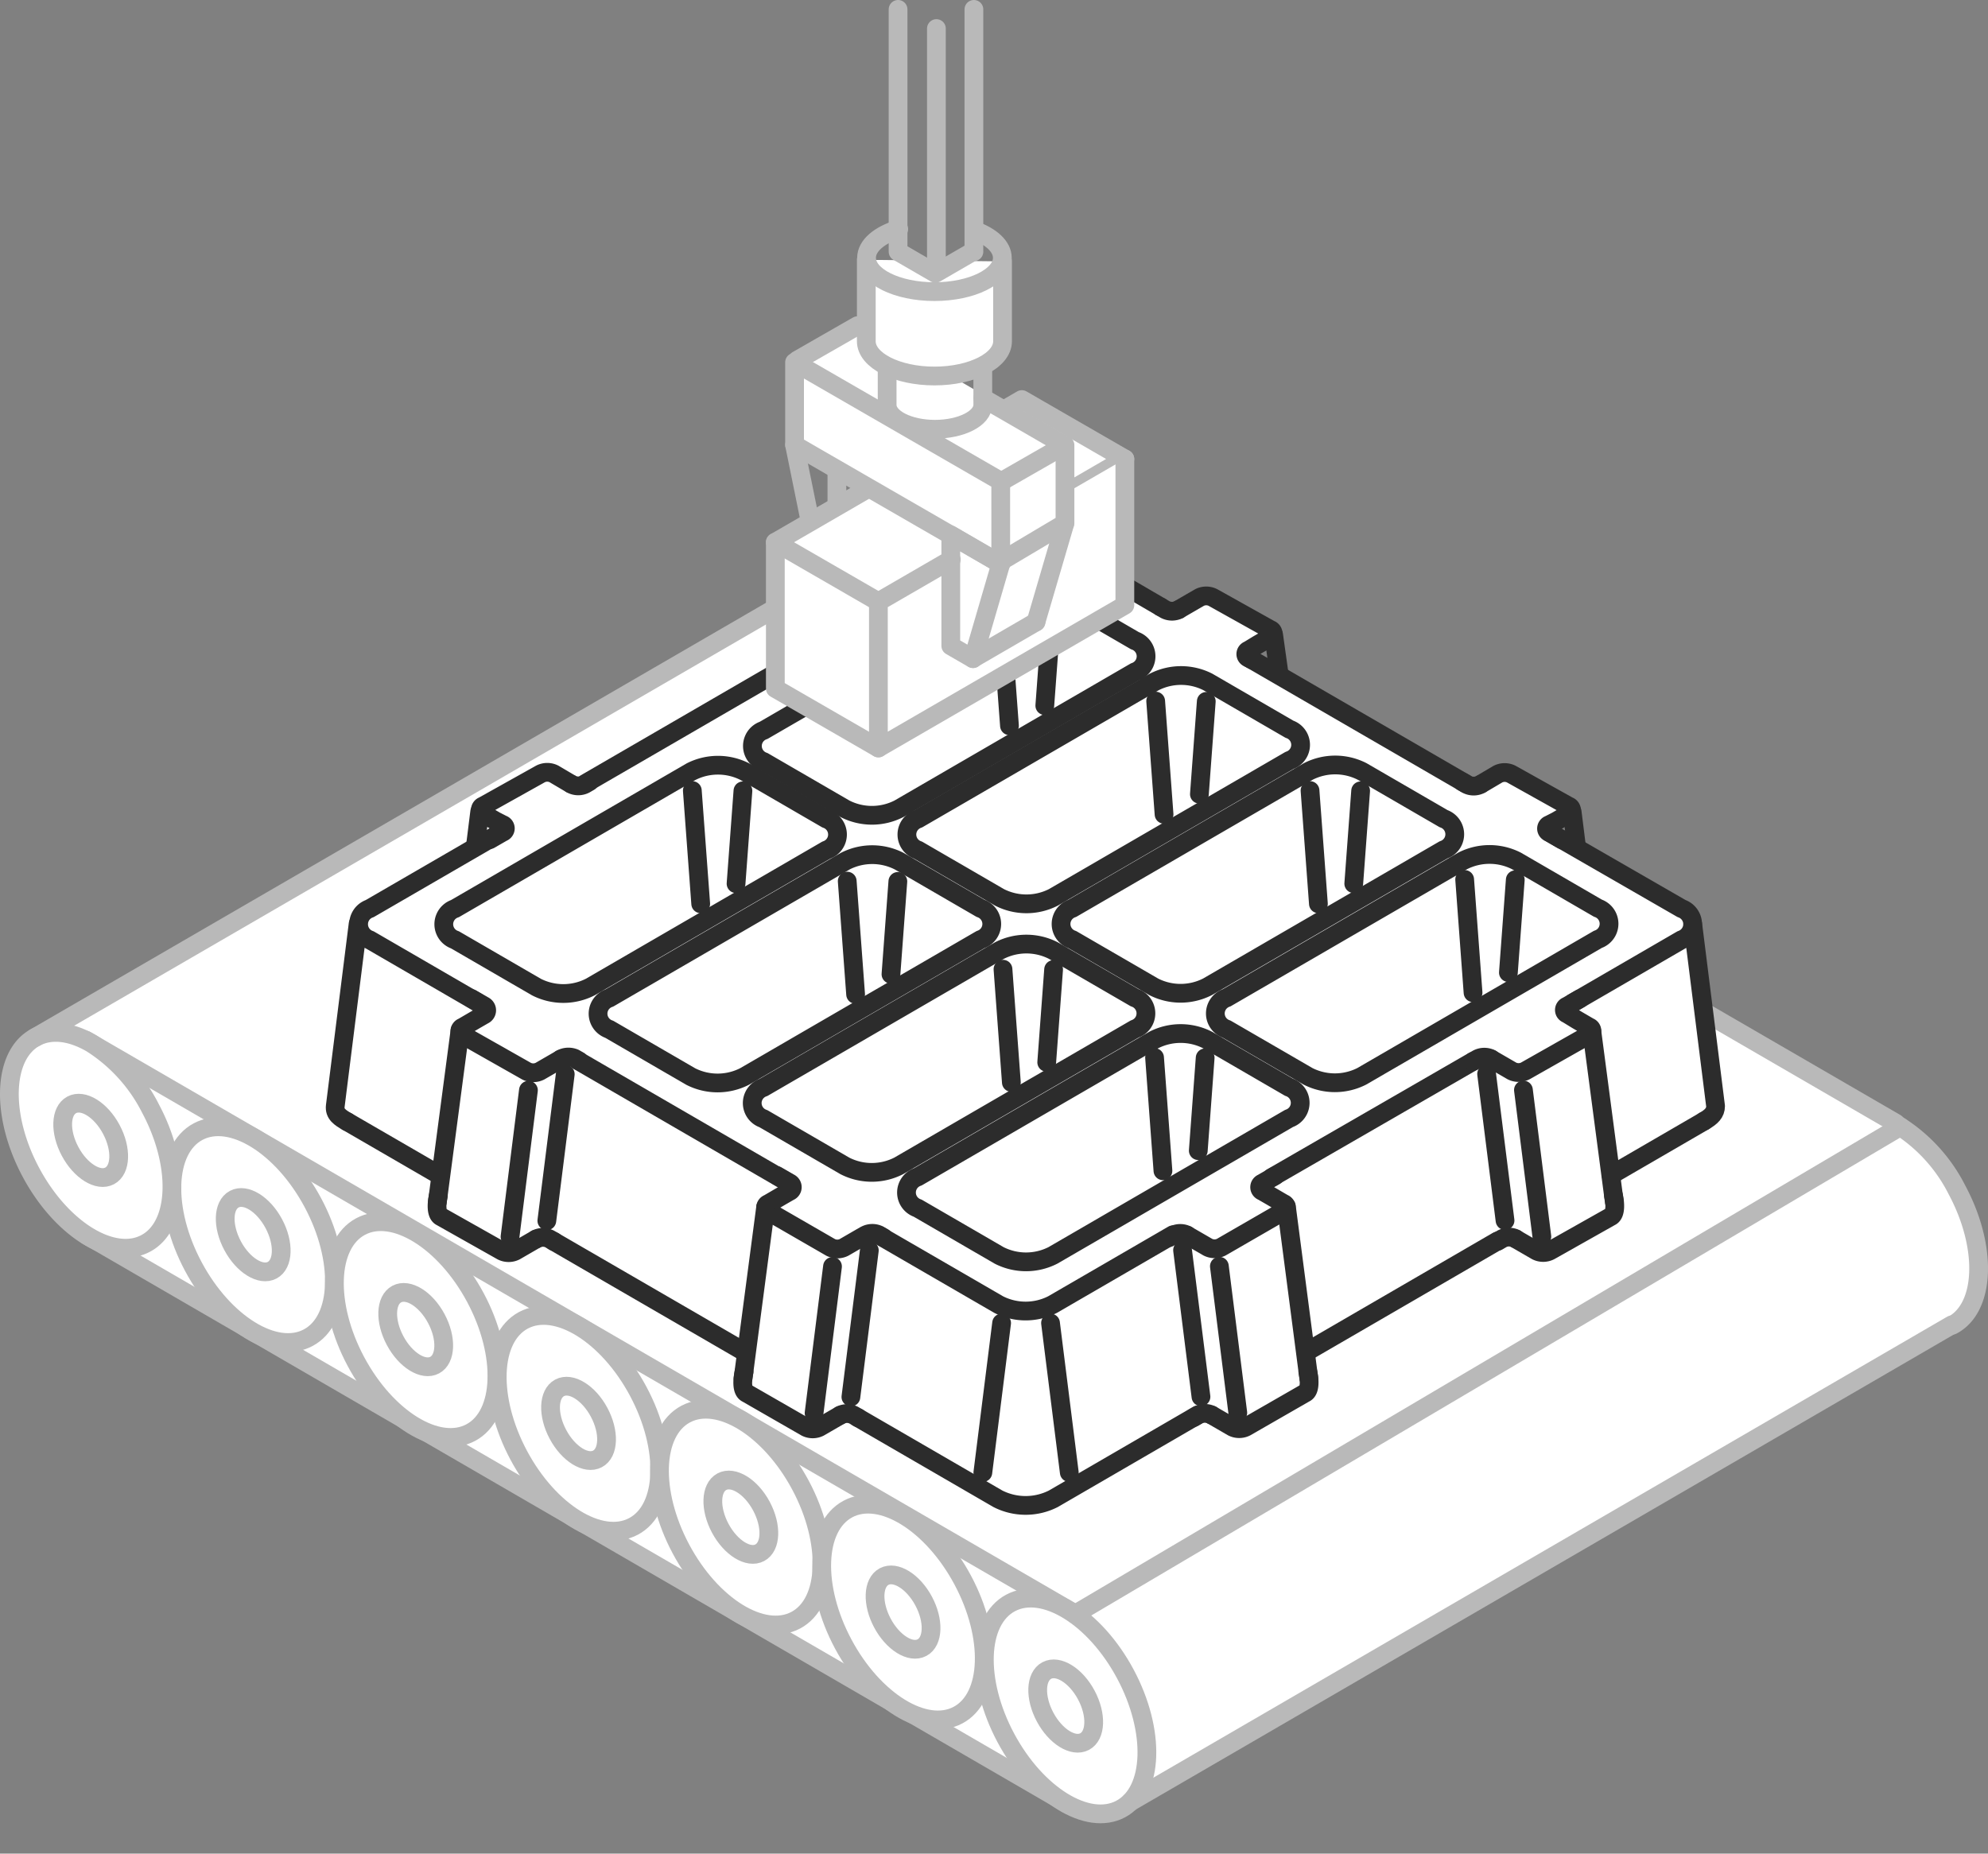 <svg xmlns="http://www.w3.org/2000/svg" width="212.002" height="197.718"><rect width="100%" height="100%" fill="#808080" stroke="none"/><path fill="#fff" d="M121.233 191.715s2.382-7.078-.584-11.687a44 44 0 0 0-5.576-7.314c-.794-.832 88.073-52.532 88.073-52.532s6.3 5.22 7.234 11.217 1.748 7.873-5.938 12.165-83.209 48.151-83.209 48.151" data-name="Pfad 12833"/><path fill="#fff" d="M4.889 110.058s3.146.04 4.9 1.248 105.138 61.027 105.138 61.027l87.808-52.341-106.78-62.845Z" data-name="Pfad 12834"/><path fill="#fff" d="M7.627 110.66c2.072.324 108.183 62.179 108.183 62.179s8.7 9.985 5.885 15.621-1.971 7.856-17.186-1.146-96.306-56.1-96.306-56.1-6.643-6.3-7.049-13.111 2.9-7.442 2.9-7.442a10.7 10.7 0 0 1 3.573-.001" data-name="Pfad 12835"/><path fill="#fff" d="m179.968 97.407-15.209-8.984 2.9-2.4-7.008-3.738-3.688 1.666-23.904-13.827-.3-.8 3.324-2.089-7.626-4.037-3.591 2.137-19.352-11.737L61.45 83.937l-3.2-1.889-6.953 4.358 2.308 2.373-15.431 8.925v1.771l13.808 8.271-3.124 2.152 8.372 4.724 3.571-2.295 23.813 14.305-3.25 2.221 8.435 4.573 3.485-2.313 14.473 8.461h2.457l3.794-1.461 12.03-6.687 3.791 2 7.537-4.736-3.246-2.268 24.11-13.889 3.953 1.882 7.822-4.74-3.622-2.152 14.015-8.033.356-1.274Z" data-name="Pfad 12836"/><path fill="#fff" d="m171.802 125.346 11.459-7.02-2.6-18.987-13.2 8.057 2.305 2.662Z" data-name="Pfad 12837"/><g stroke="#b9b9b9" stroke-linecap="round" stroke-linejoin="round" stroke-miterlimit="10" stroke-width="2" data-name="Gruppe 2518" transform="translate(1.001 64.806)"><path fill="none" d="M113.75 107.39 8.137 46.134" data-name="Linie 156"/><path fill="none" d="M113.031 127.721 8.294 66.972" data-name="Linie 157"/><path fill="none" d="m201.159 54.994-20.428-11.848" data-name="Linie 158"/><ellipse cx="12.461" cy="7.227" fill="#fff" data-name="Ellipse 5487" rx="12.461" ry="7.227" transform="rotate(-118.126 37.107 33.002)"/><ellipse cx="4.294" cy="2.492" fill="#fff" data-name="Ellipse 5488" rx="4.294" ry="2.492" transform="rotate(-118.1 34.457 28.183)"/><path fill="#fff" d="M2.793 45.835c-3.519 1.883-3.744 8.328-.5 14.4s8.727 9.464 12.248 7.583 3.744-8.328.5-14.4A17.66 17.66 0 0 0 8.786 46.5c-2.139-1.255-4.294-1.572-5.993-.665" data-name="Pfad 12699"/><ellipse cx="4.294" cy="2.492" fill="#fff" data-name="Ellipse 5489" rx="4.294" ry="2.492" transform="rotate(-118.1 22.775 28.349)"/><ellipse cx="12.461" cy="7.227" fill="#fff" data-name="Ellipse 5490" rx="12.461" ry="7.227" transform="rotate(-118.126 48.807 32.869)"/><ellipse cx="4.294" cy="2.492" fill="#fff" data-name="Ellipse 5491" rx="4.294" ry="2.492" transform="rotate(-118.1 46.157 28.048)"/><ellipse cx="12.461" cy="7.227" fill="#fff" data-name="Ellipse 5492" rx="12.461" ry="7.227" transform="rotate(-118.126 60.486 32.666)"/><ellipse cx="4.294" cy="2.492" fill="#fff" data-name="Ellipse 5493" rx="4.294" ry="2.492" transform="rotate(-118.1 57.839 27.843)"/><ellipse cx="12.462" cy="7.226" fill="#fff" data-name="Ellipse 5494" rx="12.462" ry="7.226" transform="rotate(-118.126 72.136 32.483)"/><ellipse cx="4.294" cy="2.492" fill="#fff" data-name="Ellipse 5495" rx="4.294" ry="2.492" transform="rotate(-118.1 69.493 27.658)"/><ellipse cx="12.461" cy="7.227" fill="#fff" data-name="Ellipse 5496" rx="12.461" ry="7.227" transform="rotate(-118.126 83.82 32.361)"/><ellipse cx="4.294" cy="2.492" fill="#fff" data-name="Ellipse 5497" rx="4.294" ry="2.492" transform="rotate(-118.1 81.177 27.532)"/><ellipse cx="12.461" cy="7.227" fill="#fff" data-name="Ellipse 5498" rx="12.461" ry="7.227" transform="rotate(-118.126 95.495 32.173)"/><ellipse cx="4.294" cy="2.492" fill="#fff" data-name="Ellipse 5499" rx="4.294" ry="2.492" transform="rotate(-118.1 92.854 27.342)"/><path fill="none" d="M2.706 45.882 81.799 0" data-name="Linie 159"/><path fill="none" d="m119.553 127.383 87.593-50.878" data-name="Linie 160"/></g><path fill="rgba(255,255,255,0)" stroke="#2c2c2c" stroke-linecap="round" stroke-linejoin="round" stroke-miterlimit="10" stroke-width="2" d="m117.425 66.247 3.6 2.091a1.759 1.759 0 0 1 0 3.331l-25.17 14.604a6.32 6.32 0 0 1-5.74 0l-8.684-5.038a1.759 1.759 0 0 1 0-3.331l4.315-2.5" data-name="Pfad 12700"/><path fill="none" stroke="#2c2c2c" stroke-linecap="round" stroke-linejoin="round" stroke-miterlimit="10" stroke-width="2" d="m107.274 72.331.377 5.08" data-name="Linie 161"/><path fill="none" stroke="#2c2c2c" stroke-linecap="round" stroke-linejoin="round" stroke-miterlimit="10" stroke-width="2" d="m111.862 69.291-.443 5.975" data-name="Linie 162"/><path fill="none" stroke="#b9b9b9" stroke-linecap="round" stroke-linejoin="round" stroke-miterlimit="10" stroke-width="2" d="M208.207 141.347c3.521-1.883 3.744-8.328.5-14.4a17.37 17.37 0 0 0-6.562-7.089" data-name="Pfad 12701"/><path fill="#fff" stroke="#b9b9b9" stroke-linecap="round" stroke-linejoin="round" stroke-miterlimit="10" stroke-width="2" d="m114.634 172.182 88-52" data-name="Linie 163"/><path fill="none" stroke="#2c2c2c" stroke-linecap="round" stroke-linejoin="round" stroke-miterlimit="10" stroke-width="2" d="m51.156 86.583-.448 3.581" data-name="Linie 164"/><path fill="none" stroke="#2c2c2c" stroke-linecap="round" stroke-linejoin="round" stroke-miterlimit="10" stroke-width="2" d="m167.656 86.604.448 3.581" data-name="Linie 165"/><path fill="none" stroke="#2c2c2c" stroke-linecap="round" stroke-linejoin="round" stroke-miterlimit="10" stroke-width="2" d="m135.821 67.715.542 3.873" data-name="Linie 166"/><g stroke="#2c2c2c" stroke-linecap="round" stroke-linejoin="round" stroke-miterlimit="10" stroke-width="2" data-name="Gruppe 2519"><path fill="none" d="m157.108 113.195-21.486 12.398" data-name="Linie 167"/><path fill="none" d="m165.26 88.809 14.061 8.1a1.764 1.764 0 0 1 0 3.331l-11.575 6.715" data-name="Pfad 12709"/><path fill="none" d="m133.25 70.225 23.058 13.363" data-name="Linie 168"/><path fill="none" d="m119.927 62.489 3.822 2.229" data-name="Linie 169"/><path fill="none" d="m62.445 83.556 19.94-11.565" data-name="Linie 170"/><path fill="none" d="m50.924 106.917-11.5-6.67a1.764 1.764 0 0 1 0-3.331l13.283-7.7" data-name="Pfad 12710"/><path fill="none" d="m84.138 126.179-22.467-13.028" data-name="Linie 171"/><path fill="none" d="m125.084 131.705-12.835 7.444a6.34 6.34 0 0 1-5.755 0l-12.73-7.376" data-name="Pfad 12711"/><path fill="none" d="m46.853 125.338-9.803-5.682" data-name="Linie 172"/><path fill="none" d="m79.449 144.233-20.418-11.835" data-name="Linie 173"/><path fill="#fff" d="m127.719 150.932-15.382 8.93a6.53 6.53 0 0 1-5.929 0l-14.933-8.657" data-name="Pfad 12712"/><path fill="none" d="m159.681 132.377-20.418 11.853" data-name="Linie 174"/><path fill="none" d="m181.717 119.585-9.915 5.755" data-name="Linie 175"/><path fill="none" d="M88.118 87.347a1.759 1.759 0 0 1 0 3.331l-25.174 14.605a6.32 6.32 0 0 1-5.74 0l-8.685-5.036a1.759 1.759 0 0 1 0-3.331L73.695 82.31a6.32 6.32 0 0 1 5.738 0Z" data-name="Pfad 12713"/><path fill="none" d="M104.568 96.889a1.759 1.759 0 0 1 0 3.331l-25.174 14.605a6.32 6.32 0 0 1-5.74 0l-8.684-5.038a1.759 1.759 0 0 1 0-3.331l25.174-14.605a6.32 6.32 0 0 1 5.738 0Z" data-name="Pfad 12714"/><path fill="none" d="M137.505 77.782a1.759 1.759 0 0 1 0 3.331l-25.174 14.605a6.32 6.32 0 0 1-5.74 0l-8.685-5.038a1.759 1.759 0 0 1 0-3.331l25.174-14.605a6.31 6.31 0 0 1 5.738 0Z" data-name="Pfad 12715"/><path fill="none" d="M121.009 106.424a1.759 1.759 0 0 1 0 3.331L95.835 124.36a6.31 6.31 0 0 1-5.738 0l-8.685-5.036a1.759 1.759 0 0 1 0-3.331l25.174-14.605a6.32 6.32 0 0 1 5.738 0Z" data-name="Pfad 12716"/><path fill="none" d="M153.943 87.321a1.759 1.759 0 0 1 0 3.331l-25.175 14.605a6.31 6.31 0 0 1-5.738 0l-8.685-5.036a1.759 1.759 0 0 1 0-3.331l25.174-14.605a6.32 6.32 0 0 1 5.738 0Z" data-name="Pfad 12717"/><path fill="none" d="M137.46 115.969a1.759 1.759 0 0 1 0 3.331l-25.175 14.605a6.32 6.32 0 0 1-5.738 0l-8.685-5.038a1.759 1.759 0 0 1 0-3.331l25.174-14.605a6.31 6.31 0 0 1 5.738 0Z" data-name="Pfad 12718"/><path fill="none" d="M170.397 96.866a1.759 1.759 0 0 1 0 3.331l-25.174 14.605a6.32 6.32 0 0 1-5.74 0l-8.685-5.036a1.759 1.759 0 0 1 0-3.331l25.178-14.606a6.32 6.32 0 0 1 5.738 0Z" data-name="Pfad 12719"/><path fill="#fff" d="m38.19 98.551-2.434 19.406c-.106.866.512 1.247 1.294 1.7" data-name="Pfad 12720"/><path fill="none" d="m106.813 141.121-2.001 15.945" data-name="Linie 176"/><path fill="#fff" d="m180.516 98.573 2.434 19.407c0 .723-.455 1.153-1.235 1.6" data-name="Pfad 12721"/><path fill="none" d="m139.702 84.324.894 12.078" data-name="Linie 177"/><path fill="none" d="m145.1 84.353-.734 9.902" data-name="Linie 178"/><path fill="none" d="m156.193 93.807.894 12.078" data-name="Linie 179"/><path fill="none" d="m161.591 93.837-.734 9.902" data-name="Linie 180"/><path fill="none" d="m123.123 112.802.894 12.078" data-name="Linie 181"/><path fill="none" d="m128.52 112.832-.734 9.902" data-name="Linie 182"/><path fill="none" d="m106.959 103.379.894 12.078" data-name="Linie 183"/><path fill="none" d="m112.357 103.409-.734 9.902" data-name="Linie 184"/><path fill="none" d="m90.349 93.985.894 12.078" data-name="Linie 185"/><path fill="none" d="m95.748 94.015-.734 9.902" data-name="Linie 186"/><path fill="none" d="m73.83 84.324.894 12.078" data-name="Linie 187"/><path fill="none" d="m79.227 84.353-.734 9.902" data-name="Linie 188"/><path fill="none" d="m123.242 74.782.894 12.078" data-name="Linie 189"/><path fill="none" d="m128.639 74.811-.734 9.902" data-name="Linie 190"/><path fill="none" d="m112.029 141.121 2.001 15.945" data-name="Linie 191"/></g><g data-name="Gruppe 2523"><path fill="none" d="m94.875 57.227-7.991.12-1.892-9.367h9.883Z" data-name="Pfad 12722"/><g data-name="Gruppe 2522"><g data-name="Gruppe 2521"><path fill="none" d="m93.653 79.749 26.282-15.225V48.929l-10.991-6.347-26.282 15.227v15.6l10.991 6.344" data-name="Pfad 12723"/><g data-name="Gruppe 2520"><path fill="#fff" d="M106.781 51.176v8.565l7.044-4.3-.206-7.959Z" data-name="Pfad 12890"/><path fill="#fff" d="m82.682 73.089 10.883 6.338.221-15.6-11.104-6.105Z" data-name="Pfad 12887"/><path fill="#fff" d="m83.041 58.15 10.584 6.12 25.915-15.7-10.685-6.104Z" data-name="Pfad 12888"/><path fill="#fff" d="m106.815 51.167 6.72-4.01-21.714-12.635-6.947 4.009Z" data-name="Pfad 12889"/><path fill="#fff" stroke="#b9b9b9" stroke-linecap="round" stroke-linejoin="round" stroke-miterlimit="10" stroke-width="2" d="m93.673 79.784-10.991-6.347v-15.6" data-name="Pfad 12724"/><path fill="none" stroke="#b9b9b9" stroke-linecap="round" stroke-linejoin="round" stroke-miterlimit="10" stroke-width="2" d="m92.562 52.115-9.88 5.724 10.991 6.346" data-name="Pfad 12725"/><path fill="#fff" stroke="#b9b9b9" stroke-linecap="round" stroke-linejoin="round" stroke-miterlimit="10" stroke-width="2" d="m113.572 52.656 6.384-3.7-10.986-6.339-1.633.946" data-name="Pfad 12726"/><path fill="#fff" stroke="#b9b9b9" stroke-linecap="round" stroke-linejoin="round" stroke-miterlimit="10" stroke-width="2" d="M119.956 48.958v15.594L93.673 79.779V64.185l7.77-4.5" data-name="Pfad 12727"/><path fill="none" d="m106.785 60.225-5.371-3.1-16.613-9.592v-8.821l6.414-3.671 22.381 12.525.051.05v8.672l-6.726 3.984" data-name="Pfad 12728"/><path fill="#fff" stroke="#b9b9b9" stroke-linecap="round" stroke-linejoin="round" stroke-miterlimit="10" stroke-width="2" d="m106.79 59.843 6.781-4.032v-8.315" data-name="Pfad 12729"/><path fill="none" stroke="#b9b9b9" stroke-linecap="round" stroke-linejoin="round" stroke-miterlimit="10" stroke-width="2" d="m103.753 70.246 6.724-3.905" data-name="Linie 192"/><path fill="#fff" stroke="#b9b9b9" stroke-linecap="round" stroke-linejoin="round" stroke-miterlimit="10" stroke-width="2" d="m104.818 42.46 8.712 5.035-6.406 3.672" data-name="Pfad 12730"/><path fill="#fff" stroke="#b9b9b9" stroke-linecap="round" stroke-linejoin="round" stroke-miterlimit="10" stroke-width="2" d="m85.046 38.408 6.406-3.671.871.5" data-name="Pfad 12731"/><path fill="#fff" stroke="#b9b9b9" stroke-linecap="round" stroke-linejoin="round" stroke-miterlimit="10" stroke-width="2" d="m106.719 60.155-5.373-3.1-16.613-9.591v-8.822l21.985 12.693Z" data-name="Pfad 12732"/><path fill="none" stroke="#b9b9b9" stroke-linecap="round" stroke-linejoin="round" stroke-miterlimit="10" stroke-width="2" d="M101.393 68.89V57.055l5.326 3.1-2.95 10.106z" data-name="Pfad 12733"/><path fill="none" stroke="#b9b9b9" stroke-linecap="round" stroke-linejoin="round" stroke-miterlimit="10" stroke-width="2" d="m113.51 55.994-3.033 10.348" data-name="Linie 193"/><path fill="none" stroke="#b9b9b9" stroke-linecap="round" stroke-linejoin="round" stroke-miterlimit="10" stroke-width="2" d="M89.248 50.34v3.55" data-name="Linie 194"/><path fill="none" stroke="#b9b9b9" stroke-linecap="round" stroke-linejoin="round" stroke-miterlimit="10" stroke-width="2" d="m84.734 47.464 1.59 7.818" data-name="Linie 195"/><path fill="none" stroke="#b9b9b9" stroke-linecap="round" stroke-linejoin="round" stroke-miterlimit="10" stroke-width="2" d="M104.805 39.263v3.923c0 1.436-2.283 2.6-5.1 2.6s-5.1-1.165-5.1-2.6v-4.274" data-name="Pfad 12734"/></g></g><path fill="#fff" stroke="#b9b9b9" stroke-linecap="round" stroke-linejoin="round" stroke-miterlimit="10" stroke-width="2" d="M106.913 27.882v8.517c0 2.05-3.252 3.708-7.264 3.708s-7.266-1.666-7.266-3.708v-8.684" data-name="Pfad 12735"/><path fill="none" stroke="#b9b9b9" stroke-linecap="round" stroke-linejoin="round" stroke-miterlimit="10" stroke-width="2" d="M103.884 24.576c1.821.655 3.006 1.721 3.006 2.925 0 1.991-3.243 3.605-7.241 3.605s-7.24-1.614-7.24-3.605c0-1.3 1.371-2.434 3.43-3.066" data-name="Pfad 12736"/><path fill="none" stroke="#b9b9b9" stroke-linecap="round" stroke-linejoin="round" stroke-miterlimit="10" stroke-width="2" d="M103.858 1v25.848h-.117l-3.986 2.306-3.984-2.306V1" data-name="Pfad 12737"/><path fill="none" stroke="#b9b9b9" stroke-linecap="round" stroke-linejoin="round" stroke-miterlimit="10" stroke-width="2" d="M99.859 3.046v25.849" data-name="Linie 196"/></g></g><path fill="none" stroke="#2c2c2c" stroke-linecap="round" stroke-linejoin="round" stroke-miterlimit="10" stroke-width="2" d="m135.968 125.423-1.357.781a.466.466 0 0 0 .031.867l.913.527 1.316.769a.439.439 0 0 1 0 .831l-6.633 3.829a1.59 1.59 0 0 1-1.435 0l-2.2-1.273" data-name="Pfad 12741"/><path fill="none" stroke="#2c2c2c" stroke-linecap="round" stroke-linejoin="round" stroke-miterlimit="10" stroke-width="2" d="M126.58 131.734a1.58 1.58 0 0 0-1.434 0l-.47.273" data-name="Pfad 12742"/><path fill="none" stroke="#2c2c2c" stroke-linecap="round" stroke-linejoin="round" stroke-miterlimit="10" stroke-width="2" d="M139.468 146.319c.16.691.307 2.006-.319 2.283l-6.285 3.613a1.59 1.59 0 0 1-1.435 0l-2.2-1.273" data-name="Pfad 12743"/><path fill="none" stroke="#2c2c2c" stroke-linecap="round" stroke-linejoin="round" stroke-miterlimit="10" stroke-width="2" d="M129.202 150.928a1.58 1.58 0 0 0-1.434 0l-.47.273" data-name="Pfad 12744"/><path fill="none" stroke="#2c2c2c" stroke-linecap="round" stroke-linejoin="round" stroke-miterlimit="10" stroke-width="2" d="m137.182 128.686 2.389 18.328" data-name="Linie 197"/><path fill="none" stroke="#2c2c2c" stroke-linecap="round" stroke-linejoin="round" stroke-miterlimit="10" stroke-width="2" d="m126.109 133.351 1.964 15.633" data-name="Linie 198"/><path fill="none" stroke="#2c2c2c" stroke-linecap="round" stroke-linejoin="round" stroke-miterlimit="10" stroke-width="2" d="m130.035 135.064 1.964 15.633" data-name="Linie 199"/><path fill="none" stroke="#2c2c2c" stroke-linecap="round" stroke-linejoin="round" stroke-miterlimit="10" stroke-width="2" d="m168.482 106.532-1.357.782a.439.439 0 0 0 0 .831l1.025.628 1.316.769a.439.439 0 0 1 0 .831l-6.806 3.856a1.59 1.59 0 0 1-1.435 0l-2.2-1.273" data-name="Pfad 12745"/><path fill="none" stroke="#2c2c2c" stroke-linecap="round" stroke-linejoin="round" stroke-miterlimit="10" stroke-width="2" d="M159.005 112.935a1.58 1.58 0 0 0-1.434 0l-.47.273" data-name="Pfad 12746"/><path fill="none" stroke="#2c2c2c" stroke-linecap="round" stroke-linejoin="round" stroke-miterlimit="10" stroke-width="2" d="M172.06 127.5c.16.691.307 2.006-.319 2.283l-6.458 3.641a1.59 1.59 0 0 1-1.435 0l-2.2-1.273" data-name="Pfad 12747"/><path fill="none" stroke="#2c2c2c" stroke-linecap="round" stroke-linejoin="round" stroke-miterlimit="10" stroke-width="2" d="M161.628 132.125a1.58 1.58 0 0 0-1.434 0l-.47.273" data-name="Pfad 12748"/><path fill="none" stroke="#2c2c2c" stroke-linecap="round" stroke-linejoin="round" stroke-miterlimit="10" stroke-width="2" d="m169.759 110.024 2.391 18.167" data-name="Linie 200"/><path fill="none" stroke="#2c2c2c" stroke-linecap="round" stroke-linejoin="round" stroke-miterlimit="10" stroke-width="2" d="m158.534 114.554 1.964 15.633" data-name="Linie 201"/><path fill="none" stroke="#2c2c2c" stroke-linecap="round" stroke-linejoin="round" stroke-miterlimit="10" stroke-width="2" d="m162.46 116.267 1.964 15.632" data-name="Linie 202"/><path fill="none" stroke="#2c2c2c" stroke-linecap="round" stroke-linejoin="round" stroke-miterlimit="10" stroke-width="2" d="m52.234 89.558 1.357-.782a.439.439 0 0 0 0-.831l-.752-.384-1.314-.762a.439.439 0 0 1 0-.831l6.116-3.419a1.59 1.59 0 0 1 1.435 0l1.726 1.019" data-name="Pfad 12749"/><path fill="none" stroke="#2c2c2c" stroke-linecap="round" stroke-linejoin="round" stroke-miterlimit="10" stroke-width="2" d="M60.946 83.653a1.58 1.58 0 0 0 1.434 0l.47-.273" data-name="Pfad 12750"/><path fill="none" stroke="#2c2c2c" stroke-linecap="round" stroke-linejoin="round" stroke-miterlimit="10" stroke-width="2" d="m82.847 125.393 1.357.782a.5.5 0 0 1-.033.919l-.913.527-1.316.769a.439.439 0 0 0 0 .831l6.633 3.829a1.59 1.59 0 0 0 1.435 0l2.2-1.273.1-.05a1.58 1.58 0 0 1 1.434 0l.47.273" data-name="Pfad 12754"/><path fill="none" stroke="#2c2c2c" stroke-linecap="round" stroke-linejoin="round" stroke-miterlimit="10" stroke-width="2" d="M79.346 146.342c-.16.691-.307 2.006.319 2.283l6.285 3.613a1.59 1.59 0 0 0 1.435 0l2.2-1.273" data-name="Pfad 12755"/><path fill="none" stroke="#2c2c2c" stroke-linecap="round" stroke-linejoin="round" stroke-miterlimit="10" stroke-width="2" d="M89.611 150.95a1.58 1.58 0 0 1 1.434 0l.47.273" data-name="Pfad 12756"/><path fill="none" stroke="#2c2c2c" stroke-linecap="round" stroke-linejoin="round" stroke-miterlimit="10" stroke-width="2" d="m81.645 128.789-2.403 18.248" data-name="Linie 203"/><path fill="none" stroke="#2c2c2c" stroke-linecap="round" stroke-linejoin="round" stroke-miterlimit="10" stroke-width="2" d="m92.705 133.374-1.964 15.632" data-name="Linie 204"/><path fill="none" stroke="#2c2c2c" stroke-linecap="round" stroke-linejoin="round" stroke-miterlimit="10" stroke-width="2" d="m88.779 135.086-1.964 15.633" data-name="Linie 205"/><path fill="none" stroke="#2c2c2c" stroke-linecap="round" stroke-linejoin="round" stroke-miterlimit="10" stroke-width="2" d="m50.279 106.509 1.357.782a.555.555 0 0 1-.064.979l-.913.527-1.316.769a.439.439 0 0 0 0 .831l6.806 3.856a1.59 1.59 0 0 0 1.435 0l2.2-1.273" data-name="Pfad 12757"/><path fill="none" stroke="#2c2c2c" stroke-linecap="round" stroke-linejoin="round" stroke-miterlimit="10" stroke-width="2" d="M59.808 112.959a1.67 1.67 0 0 1 1.473-.074l.47.273" data-name="Pfad 12758"/><path fill="none" stroke="#2c2c2c" stroke-linecap="round" stroke-linejoin="round" stroke-miterlimit="10" stroke-width="2" d="M46.747 127.517c-.16.691-.307 2.006.319 2.283l6.458 3.641a1.59 1.59 0 0 0 1.435 0l2.2-1.273" data-name="Pfad 12759"/><path fill="none" stroke="#2c2c2c" stroke-linecap="round" stroke-linejoin="round" stroke-miterlimit="10" stroke-width="2" d="M57.186 132.155a1.58 1.58 0 0 1 1.434 0l.47.273" data-name="Pfad 12760"/><path fill="none" stroke="#2c2c2c" stroke-linecap="round" stroke-linejoin="round" stroke-miterlimit="10" stroke-width="2" d="m49.055 109.913-2.414 18.3" data-name="Linie 206"/><path fill="none" stroke="#2c2c2c" stroke-linecap="round" stroke-linejoin="round" stroke-miterlimit="10" stroke-width="2" d="m60.279 114.576-1.964 15.633" data-name="Linie 207"/><path fill="none" stroke="#2c2c2c" stroke-linecap="round" stroke-linejoin="round" stroke-miterlimit="10" stroke-width="2" d="m56.353 116.289-1.964 15.633" data-name="Linie 208"/><path fill="none" stroke="#2c2c2c" stroke-linecap="round" stroke-linejoin="round" stroke-miterlimit="10" stroke-width="2" d="m133.516 70.378-.364-.195a.439.439 0 0 1 0-.831l1-.609 1.314-.762a.439.439 0 0 0 0-.831l-6.114-3.416a1.59 1.59 0 0 0-1.435 0l-2.2 1.273" data-name="Pfad 12761"/><path fill="none" stroke="#2c2c2c" stroke-linecap="round" stroke-linejoin="round" stroke-miterlimit="10" stroke-width="2" d="M125.699 65.023a1.58 1.58 0 0 1-1.434 0l-.47-.273" data-name="Pfad 12762"/><path fill="none" stroke="#2c2c2c" stroke-linecap="round" stroke-linejoin="round" stroke-miterlimit="10" stroke-width="2" d="m166.577 89.578-1.357-.782a.439.439 0 0 1 0-.831l.752-.384 1.314-.762a.439.439 0 0 0 0-.831l-6.114-3.416a1.59 1.59 0 0 0-1.435 0l-1.726 1.019" data-name="Pfad 12763"/><path fill="none" stroke="#2c2c2c" stroke-linecap="round" stroke-linejoin="round" stroke-miterlimit="10" stroke-width="2" d="M157.868 83.676a1.58 1.58 0 0 1-1.434 0l-.47-.273" data-name="Pfad 12764"/></svg>